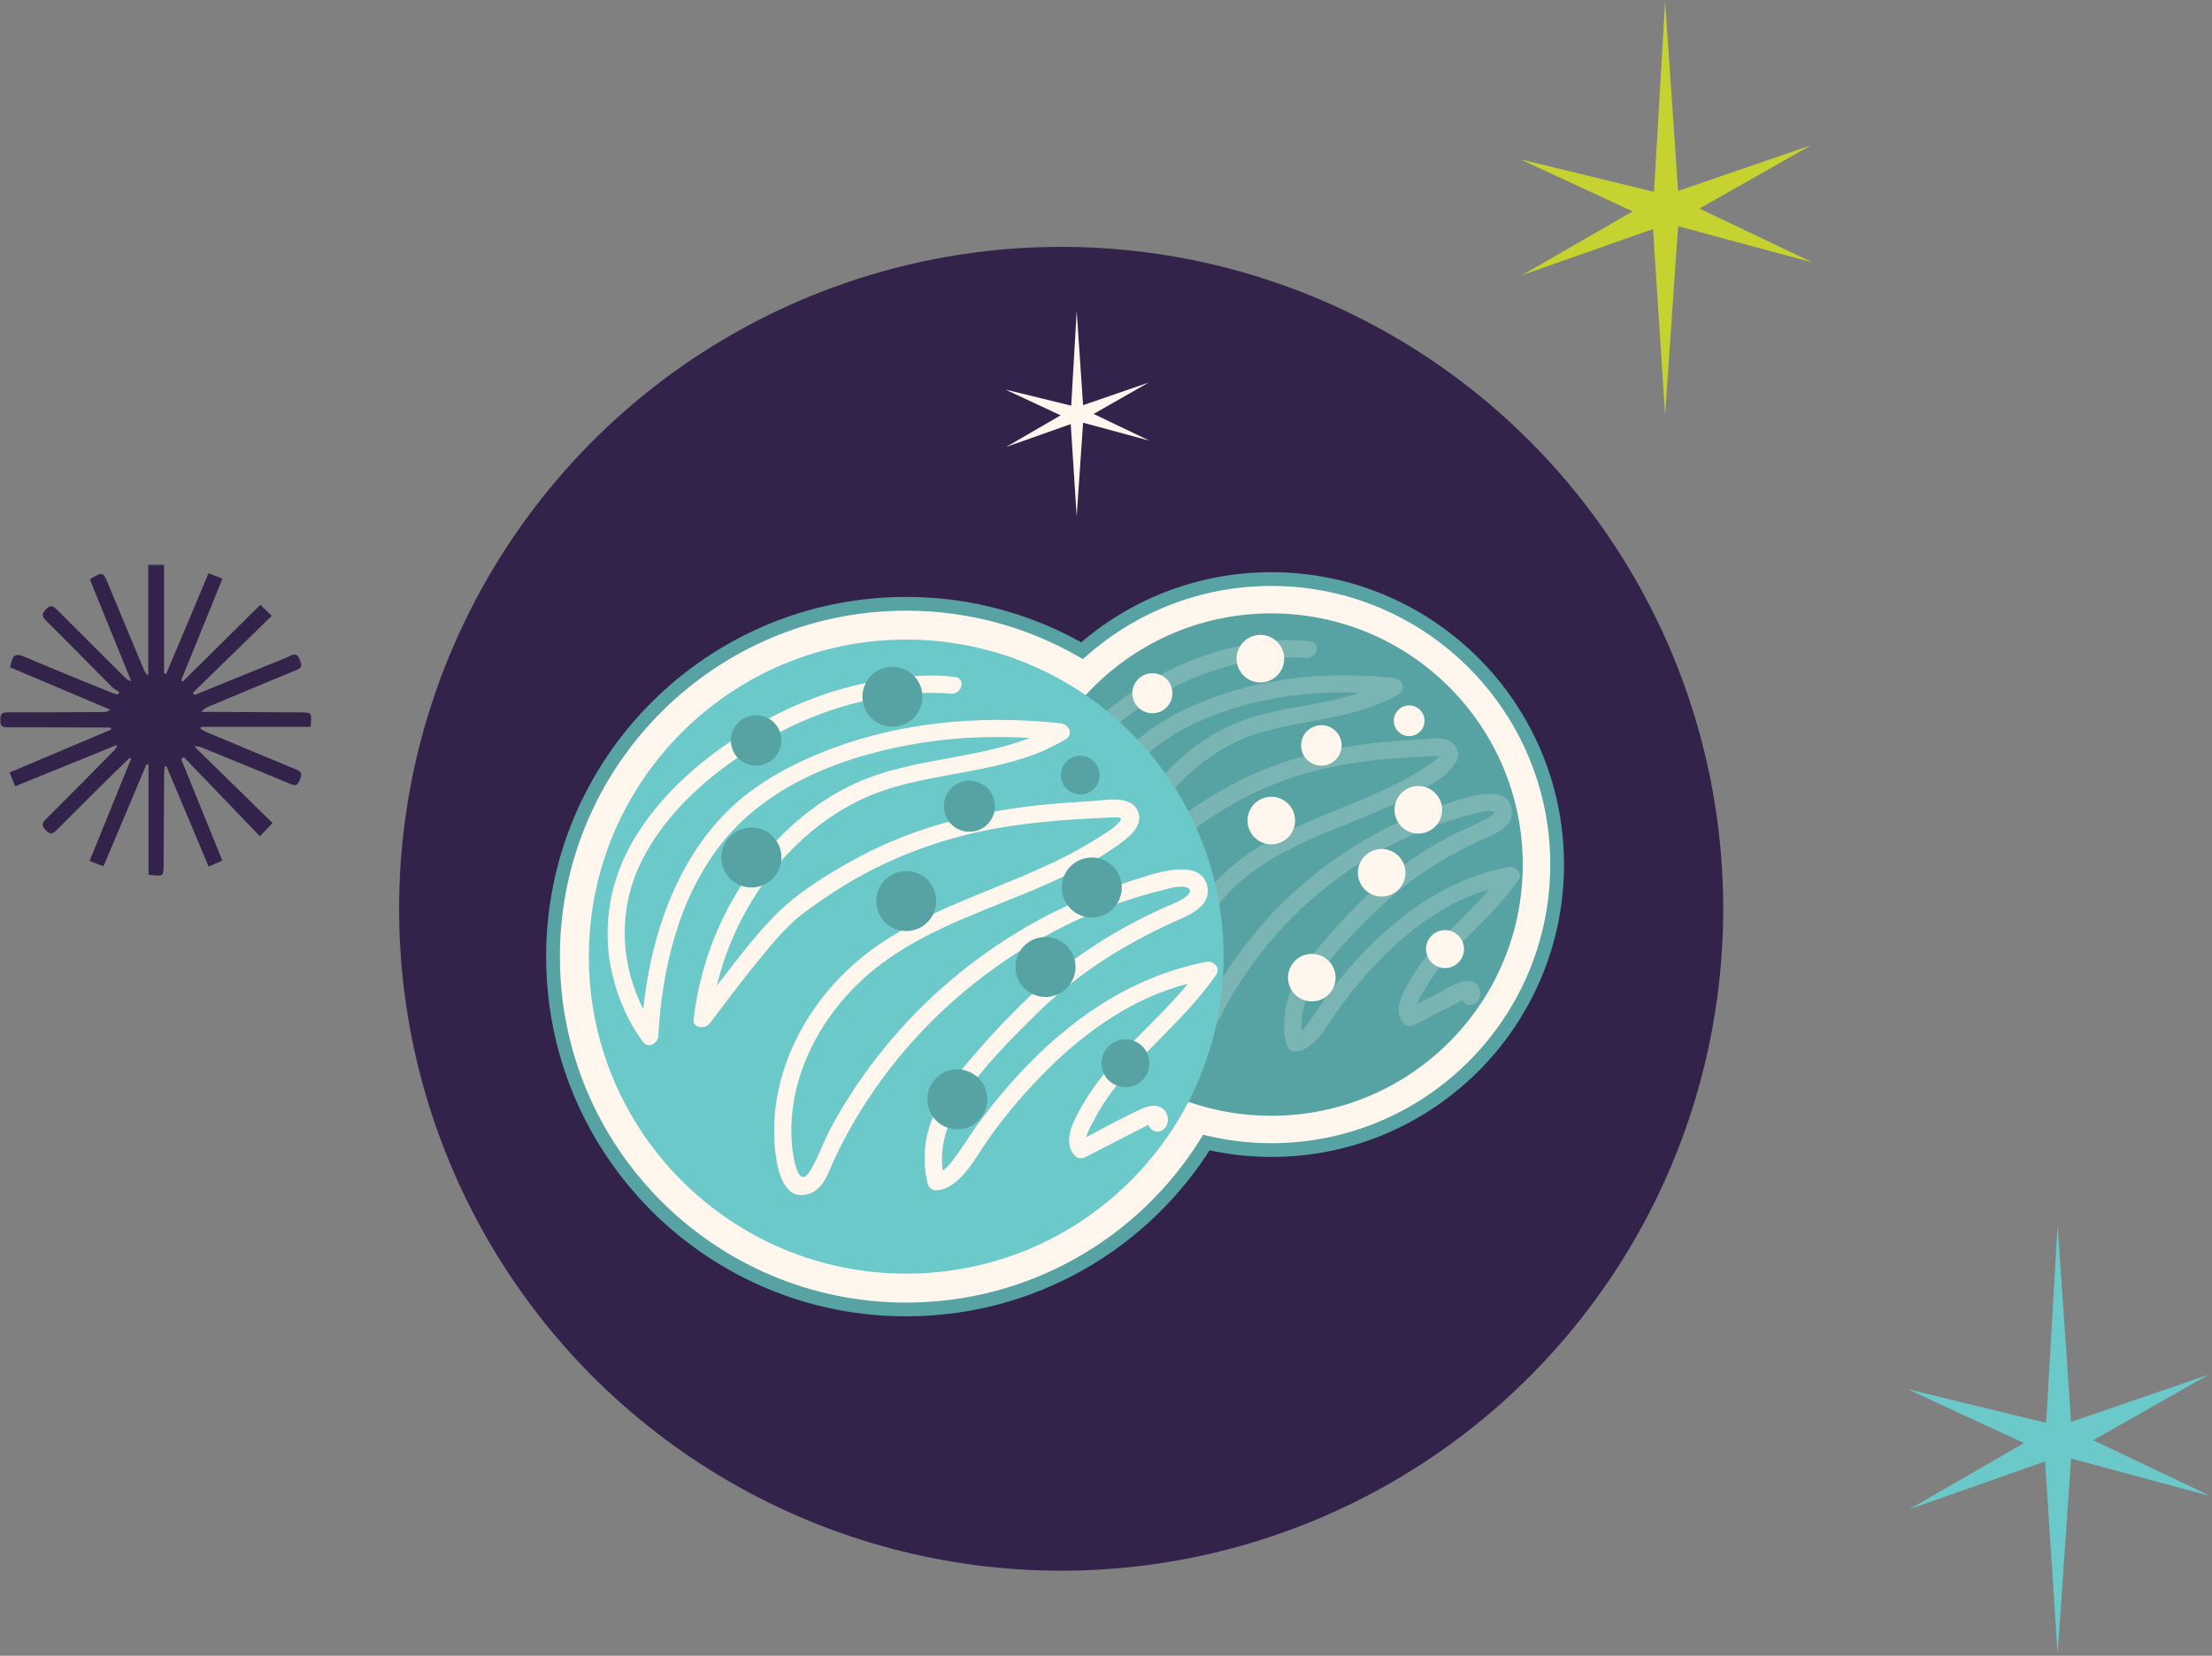 <?xml version="1.0" encoding="UTF-8"?>
<svg width="760px" height="569px" viewBox="0 0 760 569" version="1.1" xmlns="http://www.w3.org/2000/svg" xmlns:xlink="http://www.w3.org/1999/xlink">
    <rect x="0" y="0" width="760" height="569" fill="#808080" stroke="none"/>
    <title>MainImage</title>
    <defs>
        <polygon id="path-1" points="0 0 107 0 107 107 0 107"></polygon>
    </defs>
    <g id="Internal-Pages" stroke="none" stroke-width="1" fill="none" fill-rule="evenodd">
        <g id="Individual-Treats-Page-Copy-3" transform="translate(-337, -517)">
            <g id="MainImage" transform="translate(337, 517.432)">
                <circle id="Oval" fill="#33234B" cx="364.594" cy="311.875" r="227.471"></circle>
                <g id="OreoBalls-(lottie/hover)" transform="translate(190, 198.568)">
                    <path d="M246.803,0 C221.863,0 199.108,9.306 181.79,24.611 C163.991,14.379 143.371,8.493 121.361,8.493 C54.335,8.493 0,62.781 0,129.748 C0,196.713 54.335,251 121.361,251 C164.908,251 203.081,228.069 224.49,193.648 C231.662,195.314 239.125,196.224 246.803,196.224 C301.036,196.224 345,152.296 345,98.111 C345,43.925 301.036,0 246.803,0" id="Fill-1" fill="#FFF7ED"></path>
                    <path d="M246.803,0 C221.863,0 199.108,9.306 181.79,24.611 C163.991,14.379 143.371,8.493 121.361,8.493 C54.335,8.493 0,62.781 0,129.748 C0,196.713 54.335,251 121.361,251 C164.908,251 203.081,228.069 224.49,193.648 C231.662,195.314 239.125,196.224 246.803,196.224 C301.036,196.224 345,152.296 345,98.111 C345,43.925 301.036,0 246.803,0 Z" id="Stroke-3" stroke="#57A3A3" stroke-width="4.725"></path>
                    <path d="M333.191,98.118 C333.191,145.795 294.505,184.446 246.787,184.446 C236.808,184.446 227.231,182.769 218.316,179.65 C212.759,177.713 207.439,175.232 202.473,172.232 C200.865,171.287 199.304,170.271 197.767,169.208 C196.136,168.097 194.552,166.94 193.015,165.711 C191.761,164.719 190.555,163.703 189.373,162.64 C187.268,160.75 185.258,158.789 183.343,156.71 C182.019,155.292 180.742,153.827 179.536,152.315 C177.171,149.386 174.972,146.291 173.01,143.078 C172.962,143.007 172.939,142.959 172.915,142.912 C171.898,141.258 170.952,139.557 170.054,137.833 C167.949,133.793 166.152,129.564 164.71,125.169 C164.591,124.838 164.497,124.508 164.402,124.177 C163.882,122.594 163.433,120.964 163.007,119.334 C162.132,115.813 161.446,112.199 160.997,108.513 C160.761,106.505 160.595,104.497 160.501,102.441 C160.43,101 160.382,99.559 160.382,98.118 C160.382,93.393 160.761,88.786 161.494,84.273 C161.825,82.218 162.227,80.186 162.7,78.201 C164.355,71.184 166.861,64.522 170.125,58.285 C172.182,57.34 174.216,56.3 176.202,55.119 C178.732,53.607 177.644,50.394 175.232,49.709 C177.597,46.236 180.174,42.952 183.012,39.88 C198.808,22.61 221.532,11.789 246.787,11.789 C294.505,11.789 333.191,50.441 333.191,98.118" id="Fill-5" fill="#57A3A3"></path>
                    <g id="Group-11" opacity="0.216" transform="translate(164.881, 20.955)" fill="#FFF7ED">
                        <path d="M140.029,39.314 C140.076,39.432 140.005,39.527 139.91,39.621 C139.981,39.503 140.029,39.408 140.029,39.314 M137.853,115.034 C140.691,111.089 144.049,107.522 147.43,104.025 C154.217,97.055 161.311,90.369 166.867,82.336 C168.452,80.021 165.827,77.564 163.51,77.989 C137.759,82.856 117.777,100.457 102.171,120.705 C100.042,123.445 98.269,126.422 96.259,129.234 C95.431,130.391 93.965,132.825 92.334,134.289 C91.648,126.564 95.124,119.429 99.711,113.144 C105.15,105.655 111.984,98.874 118.581,92.425 C126.03,85.172 134.495,79.1 143.576,74.02 C148.068,71.492 152.727,69.271 157.432,67.192 C161.027,65.633 165.236,62.845 164.55,58.333 C163.131,48.977 149.204,54.08 143.812,55.71 C135.181,58.285 126.81,61.782 118.841,66.011 C102.904,74.493 88.527,86.117 76.916,99.938 C71.099,106.836 65.944,114.255 61.593,122.146 C59.418,126.115 57.715,130.273 55.658,134.266 C55.374,134.833 54.665,136.581 54.003,136.628 C53.057,136.699 52.702,135.211 52.489,134.526 C51.804,132.281 51.52,129.871 51.354,127.533 C50.054,108.845 60.671,90.535 75.474,79.643 C91.53,67.83 111.393,63.058 128.891,53.938 C133.55,51.528 151.213,43.283 144.616,35.841 C141.779,32.675 135.725,34.045 132.06,34.234 C127.118,34.494 122.176,34.849 117.257,35.392 C99.877,37.306 82.993,41.653 67.576,50.111 C60.151,54.222 52.3,59.018 46.223,65.019 C40.879,70.335 36.244,76.406 31.68,82.384 C35.062,70.311 41.305,58.994 49.817,49.851 C55.445,43.826 62.019,38.794 69.444,35.156 C77.507,31.21 86.398,29.604 95.171,28.021 C105.718,26.107 116.335,24.075 125.675,18.571 C128.395,16.964 126.952,13.349 124.186,13.066 C101.059,10.491 77.224,12.877 55.776,22.233 C46.176,26.438 37.19,31.966 30.191,39.857 C23.593,47.299 18.817,56.065 15.459,65.373 C12.692,73.099 10.942,81.155 9.973,89.282 C9.24,87.652 8.601,85.975 8.058,84.274 C4.794,74.115 5.196,63.223 9.5,53.395 C16.05,38.511 29.86,26.934 43.622,18.878 C54.026,12.782 65.495,8.6 77.413,6.805 C81.48,6.191 85.618,5.884 89.733,5.954 C90.891,5.954 92.05,6.002 93.185,6.096 C93.374,6.12 93.989,6.167 94.344,6.191 C94.273,6.191 94.225,6.167 94.131,6.143 C97.654,6.38 99.097,0.922 95.431,0.426 C90.253,-0.283 84.909,-0.023 79.73,0.591 C67.174,2.033 54.996,5.954 43.858,11.955 C28.985,19.964 14.253,31.872 6.119,46.921 C0.207,57.907 -1.567,70.524 1.437,82.644 C3.045,89.117 5.858,95.661 9.997,100.954 C11.699,103.127 14.915,101.143 15.033,98.851 C16.05,80.305 20.708,60.648 32.721,45.976 C45.797,29.958 67.174,22.422 87.037,19.397 C95.431,18.122 103.92,17.744 112.41,18.098 C97.607,23.059 81.102,23.012 66.819,29.864 C51.378,37.306 39.129,50.772 31.657,66.035 C27.329,74.918 24.586,84.368 23.428,94.173 C23.026,97.457 27.4,97.646 28.937,95.661 C33.69,89.401 38.396,83.116 43.409,77.044 C48.54,70.854 53.861,65.893 60.553,61.38 C74.93,51.599 90.939,45.433 108.059,42.574 C117.281,41.039 126.621,40.353 135.938,39.952 C137.073,39.905 138.184,39.857 139.319,39.834 C139.438,39.834 139.721,39.763 139.887,39.645 C139.603,40.023 139.059,40.542 138.87,40.708 C137.12,42.433 134.637,43.803 132.533,45.102 C128.489,47.607 124.233,49.78 119.905,51.788 C102.714,59.727 83.916,64.995 69.042,77.21 C55.374,88.456 45.656,105.655 45.348,123.587 C45.254,129.281 45.987,145.37 55.611,142.346 C59.678,141.07 61.12,136.392 62.728,132.943 C64.573,128.974 66.63,125.099 68.876,121.343 C86.942,90.96 117.352,68.114 151.734,59.656 C153.46,59.23 155.328,58.616 157.149,58.758 C160.152,58.994 157.48,60.624 156.037,61.38 C151.663,63.601 147.099,65.397 142.772,67.712 C133.928,72.461 125.557,78.178 118.037,84.864 C111.275,90.913 104.819,97.717 98.955,104.663 C93.516,111.042 88.314,118.389 86.777,126.8 C86.02,130.982 86.186,135.116 87.179,139.227 C87.486,140.432 88.787,141.448 90.04,141.401 C96.046,141.094 100.066,134.219 103.046,129.801 C107.657,122.902 112.859,116.523 118.629,110.546 C127.898,100.93 138.752,92.354 151.332,87.51 C153.152,86.825 154.997,86.187 156.865,85.668 C151.261,92.188 144.782,97.977 139.012,104.356 C135.441,108.301 132.083,112.507 129.459,117.137 C127.023,121.413 123.571,127.414 127.401,131.809 C128.3,132.825 129.884,132.848 130.996,132.281 C134.235,130.604 137.475,128.95 140.738,127.273 C142.275,126.469 143.812,125.69 145.349,124.91 C146.035,124.556 146.721,124.178 147.406,123.847 C147.454,123.823 147.501,123.8 147.548,123.752 C148.258,125.075 149.889,125.997 151.615,125.123 C153.72,124.083 154.311,121.484 153.247,119.453 C152.088,117.184 149.511,116.783 147.264,117.421 C144.167,118.342 141.14,120.421 138.255,121.91 C136.127,122.996 133.999,124.107 131.871,125.194 C132.509,123.634 133.62,121.815 133.928,121.248 C135.087,119.098 136.411,117.019 137.853,115.034" id="Fill-7"></path>
                        <path d="M140.029,39.314 C140.076,39.432 140.005,39.527 139.91,39.621 C139.981,39.503 140.029,39.408 140.029,39.314" id="Fill-9"></path>
                    </g>
                    <path d="M236.044,23.127 C238.38,19.267 243.405,18.029 247.269,20.363 C251.132,22.697 252.371,27.72 250.035,31.581 C247.699,35.441 242.674,36.677 238.81,34.342 C234.946,32.008 233.707,26.988 236.044,23.127" id="Fill-12" fill="#FFF7ED"></path>
                    <path d="M242.565,89.966 C238.701,87.632 237.462,82.611 239.798,78.751 C242.134,74.891 247.162,73.653 251.026,75.987 C254.887,78.321 256.126,83.341 253.79,87.202 C251.454,91.062 246.429,92.3 242.565,89.966" id="Fill-14" fill="#FFF7ED"></path>
                    <path d="M200.048,35.676 C202.016,32.428 206.246,31.386 209.497,33.349 C212.749,35.315 213.792,39.541 211.826,42.79 C209.859,46.041 205.629,47.083 202.377,45.117 C199.124,43.151 198.081,38.925 200.048,35.676" id="Fill-16" fill="#FFF7ED"></path>
                    <path d="M258.67,52.688 C261.143,49.751 265.53,49.373 268.469,51.845 C271.408,54.316 271.786,58.701 269.313,61.637 C266.84,64.574 262.451,64.95 259.514,62.479 C256.575,60.007 256.196,55.625 258.67,52.688" id="Fill-18" fill="#FFF7ED"></path>
                    <path d="M290.309,75.062 C292.646,71.201 297.671,69.963 301.534,72.298 C305.398,74.632 306.637,79.655 304.301,83.515 C301.965,87.376 296.94,88.611 293.076,86.277 C289.212,83.943 287.973,78.922 290.309,75.062" id="Fill-20" fill="#FFF7ED"></path>
                    <path d="M256.479,143.961 C252.615,141.626 251.376,136.606 253.712,132.746 C256.049,128.885 261.076,127.647 264.94,129.981 C268.801,132.316 270.04,137.336 267.704,141.196 C265.368,145.057 260.343,146.295 256.479,143.961" id="Fill-22" fill="#FFF7ED"></path>
                    <path d="M303.103,132.73 C300.019,130.868 299.031,126.862 300.894,123.781 C302.76,120.7 306.77,119.712 309.854,121.574 C312.937,123.438 313.926,127.445 312.06,130.526 C310.197,133.604 306.186,134.592 303.103,132.73" id="Fill-24" fill="#FFF7ED"></path>
                    <path d="M277.713,96.702 C280.049,92.841 285.074,91.603 288.938,93.937 C292.802,96.272 294.041,101.294 291.704,105.155 C289.368,109.015 284.343,110.251 280.479,107.917 C276.616,105.583 275.376,100.562 277.713,96.702" id="Fill-26" fill="#FFF7ED"></path>
                    <path d="M290.129,45.3 C292.006,43.072 295.333,42.786 297.563,44.659 C299.793,46.535 300.079,49.862 298.204,52.09 C296.326,54.317 292.999,54.603 290.769,52.727 C288.539,50.854 288.251,47.527 290.129,45.3" id="Fill-28" fill="#FFF7ED"></path>
                    <path d="M36.167,157.135 C36.049,159.427 32.833,161.411 31.13,159.238 C25.975,152.646 22.499,144.424 20.513,136.368 C16.824,121.318 19,105.678 26.33,92.046 C34.204,77.422 47.068,65.16 61.138,55.71 C61.185,57.789 61.989,59.82 63.431,61.356 C49.291,71.066 36.262,83.753 29.333,99.299 C23.729,111.892 23.209,125.996 27.418,139.061 C28.387,142.062 29.593,144.968 31.012,147.779 C32.194,136.628 34.465,125.571 38.272,115.034 C42.433,103.434 48.392,92.471 56.598,83.234 C65.465,73.263 76.792,66.294 88.946,61.002 C115.832,49.331 145.745,46.401 174.712,49.614 C174.901,49.638 175.067,49.661 175.232,49.709 C177.644,50.394 178.732,53.607 176.202,55.119 C174.215,56.3 172.182,57.34 170.124,58.285 C160.075,62.868 149.079,64.947 138.202,66.932 C126.922,68.964 115.525,71.019 105.168,76.099 C95.804,80.682 87.456,87.085 80.362,94.692 C79.677,95.401 79.015,96.133 78.4,96.889 C78.683,94.456 78.092,91.975 76.721,89.943 C84.359,81.887 93.297,75.154 103.323,70.452 C122.335,61.521 144.397,62.159 163.74,54.599 C151.633,53.89 139.479,54.292 127.49,56.135 C102.235,59.986 75.184,69.625 58.608,89.99 C43.403,108.655 37.444,133.58 36.167,157.135 M228.2,107.875 C226.403,99.063 223.542,90.628 219.735,82.737 C217.678,78.414 215.337,74.256 212.759,70.287 C212.546,69.956 212.31,69.625 212.097,69.294 C210.82,67.404 209.496,65.538 208.077,63.719 C206.422,61.521 204.672,59.372 202.828,57.316 C199.659,53.772 196.277,50.441 192.707,47.346 C189.633,44.676 186.393,42.172 183.012,39.88 C165.49,27.831 144.232,20.791 121.365,20.791 C61.138,20.791 12.308,69.578 12.308,129.753 C12.308,189.927 61.138,238.691 121.365,238.691 C163.598,238.691 200.203,214.734 218.316,179.65 C223.991,168.641 227.869,156.544 229.501,143.763 C230.092,139.179 230.399,134.501 230.399,129.753 C230.399,122.263 229.643,114.939 228.2,107.875" id="Fill-30" fill="#6BC9CA"></path>
                    <path d="M136.878,39.384 C136.949,39.408 136.996,39.431 137.043,39.431 C136.641,39.384 135.908,39.313 135.672,39.29 C134.182,39.171 132.692,39.124 131.203,39.101 C129.76,39.077 128.318,39.101 126.875,39.171 C123.115,39.266 119.356,39.62 115.643,40.164 C112.545,40.636 109.471,41.227 106.421,41.959 C96.537,44.251 86.984,47.842 77.974,52.567 C76.012,53.56 74.073,54.646 72.157,55.78 C69.225,57.505 66.317,59.372 63.432,61.356 C61.989,59.82 61.185,57.789 61.138,55.71 C65.347,52.874 69.674,50.276 74.002,47.96 C74.025,47.937 74.073,47.937 74.096,47.913 C84.595,42.29 95.827,38.156 107.461,35.699 C111.198,34.895 114.981,34.281 118.788,33.856 C120.562,33.643 122.335,33.478 124.132,33.36 C128.838,33.029 133.591,33.029 138.226,33.667 C141.914,34.163 140.448,39.644 136.878,39.384" id="Fill-32" fill="#FFF7ED"></path>
                    <path d="M227.893,135.895 C223.731,141.967 218.836,147.401 213.752,152.67 C210.537,156.024 207.25,159.285 204.01,162.616 C203.632,162.994 203.253,163.396 202.875,163.774 C201.149,165.546 199.446,167.365 197.767,169.208 C196.349,170.767 194.977,172.373 193.653,174.027 C192.636,175.303 191.667,176.603 190.721,177.949 C188.947,180.454 187.339,183.076 185.944,185.793 C185.377,186.856 183.674,189.668 183.225,191.817 C189.704,188.368 196.183,184.706 202.875,181.8 C205.524,180.643 209.023,180.454 210.655,183.336 C211.861,185.509 211.317,188.557 208.952,189.62 C206.919,190.518 205.051,189.148 204.578,187.518 C204.341,187.636 204.105,187.754 203.868,187.872 C202.804,188.392 201.764,188.959 200.723,189.502 C198.808,190.494 196.893,191.463 194.954,192.455 C190.934,194.511 186.937,196.59 182.917,198.645 C181.759,199.236 180.269,199.189 179.323,198.196 C174.523,193.07 179.441,185.061 182.303,180.123 C184.36,176.579 186.748,173.248 189.326,170.035 C190.508,168.546 191.738,167.105 193.015,165.711 C193.464,165.168 193.937,164.648 194.41,164.128 C196.089,162.285 197.815,160.49 199.565,158.718 C204.105,154.064 208.787,149.551 213.161,144.779 C214.888,142.912 216.59,140.998 218.198,139.038 C216.59,139.463 214.982,139.912 213.421,140.431 C211.884,140.928 210.371,141.447 208.858,142.038 C199.636,145.582 191.146,150.685 183.343,156.71 C177.763,161.01 172.537,165.782 167.665,170.814 C160.359,178.304 153.667,186.336 147.873,195.031 C144.255,200.465 139.077,209.773 131.605,210.057 C130.351,210.08 129.074,209.088 128.767,207.883 C127.466,202.662 127.301,197.37 128.341,192.101 C128.838,189.62 129.595,187.187 130.564,184.848 C132.905,178.965 136.499,173.578 140.448,168.593 C141.678,167.034 142.955,165.522 144.232,164.034 C150.64,156.615 157.474,149.244 164.71,142.558 C166.058,141.306 167.429,140.077 168.824,138.872 C169.226,138.518 169.628,138.163 170.054,137.833 C173.01,135.328 176.036,132.942 179.181,130.65 C185.85,125.784 192.92,121.46 200.227,117.633 C203.206,116.073 206.233,114.585 209.283,113.191 C211.79,112.057 214.533,111.136 216.85,109.623 C219.097,108.159 219.995,106.08 216.637,105.749 C214.296,105.536 211.884,106.269 209.638,106.836 C204.365,108.111 199.139,109.694 194.031,111.49 C193.937,111.514 193.842,111.561 193.748,111.584 C193.038,111.844 192.329,112.104 191.619,112.364 C188.593,113.498 185.637,114.703 182.681,116.002 L182.657,116.002 C180.766,116.829 178.874,117.68 177.029,118.601 C176.793,118.696 176.58,118.814 176.344,118.932 C173.719,120.231 171.118,121.602 168.54,123.043 C168.517,123.019 168.493,123.019 168.469,123.043 C167.193,123.728 165.939,124.437 164.71,125.169 C163.315,125.996 161.919,126.847 160.548,127.721 C137.895,141.92 118.504,161.411 104.695,184.328 C101.834,189.077 99.209,193.991 96.844,199.023 C94.834,203.252 93.155,209.442 88.213,211.191 C76.626,215.278 75.87,194.865 75.988,188.25 C76.39,165.829 88.615,144.353 105.735,130.32 C110.11,126.705 114.792,123.586 119.639,120.798 C123.234,118.719 126.923,116.829 130.682,115.034 C140.425,110.45 150.569,106.623 160.501,102.441 C163.149,101.331 165.774,100.197 168.375,98.992 C169.226,98.614 170.077,98.236 170.929,97.834 C174.499,96.133 178.046,94.361 181.475,92.4 L181.475,92.377 C183.296,91.384 185.117,90.298 186.89,89.164 C189.349,87.581 192.305,85.974 194.268,83.824 C195.828,82.147 195.19,81.863 193.298,81.887 C191.809,81.887 190.319,81.981 188.829,82.052 C187.599,82.099 186.346,82.17 185.117,82.241 C179.583,82.525 174.05,82.903 168.54,83.47 C166.199,83.682 163.835,83.966 161.494,84.273 C158.987,84.604 156.481,84.958 153.974,85.383 C131.983,89.093 111.481,97.125 93.084,109.789 C88.946,112.624 84.737,115.506 81.167,119.05 C77.903,122.263 74.948,125.76 72.039,129.28 C65.725,136.911 59.814,144.849 53.808,152.717 C52.294,154.701 47.92,154.489 48.322,151.205 C49.764,138.919 53.24,127.059 58.679,115.932 C60.452,112.317 62.439,108.773 64.638,105.371 C68.161,99.866 72.205,94.668 76.721,89.943 C78.093,91.975 78.684,94.456 78.4,96.889 C76.035,99.559 73.813,102.37 71.803,105.3 C64.519,115.672 59.223,127.485 56.267,139.794 C56.527,139.463 56.763,139.132 57.024,138.801 C63.219,130.745 69.391,122.5 76.556,115.294 C84.099,107.686 93.959,101.662 103.3,96.488 C113.728,90.699 124.723,86.447 136.074,83.352 C141.205,81.958 146.407,80.824 151.657,79.902 C155.322,79.217 158.987,78.674 162.7,78.201 C164.048,78.036 165.395,77.87 166.743,77.729 C167.855,77.611 168.966,77.492 170.077,77.398 C174.854,76.949 179.631,76.618 184.431,76.358 C185.471,76.311 186.725,76.169 188.072,76.028 C192.825,75.555 198.737,75.224 200.794,79.43 C203.466,84.84 197.224,89.234 193.464,91.857 C191.43,93.274 189.373,94.621 187.245,95.921 C187.221,95.897 187.221,95.921 187.221,95.921 C184.691,97.409 182.137,98.827 179.512,100.15 C178.661,100.622 177.81,101.047 176.935,101.473 C176.486,101.709 176.013,101.921 175.54,102.134 C173.624,103.056 171.685,103.953 169.723,104.804 C166.838,106.103 163.929,107.308 160.997,108.513 C143.357,115.743 125.125,122.169 110.252,134.218 C92.446,148.653 79.937,171.405 82.136,194.794 C82.396,197.393 83.957,210.08 88.095,203.701 C91.004,199.189 92.73,193.731 95.26,188.982 C100.604,178.941 107.012,169.491 114.224,160.679 C127.797,144.117 144.445,130.013 163.007,119.334 C164.189,118.649 165.372,117.987 166.554,117.325 C168.777,116.097 171.023,114.939 173.317,113.853 C174.476,113.262 175.634,112.695 176.817,112.151 C177.077,112.033 177.337,111.915 177.621,111.797 C182.634,109.482 187.741,107.403 192.967,105.607 C193.748,105.324 194.552,105.04 195.356,104.78 C196.207,104.497 197.058,104.213 197.909,103.953 C198.619,103.741 199.47,103.457 200.416,103.126 L200.44,103.126 C208.243,100.551 223.164,95.85 224.89,106.009 C225.883,111.75 219.877,114.939 215.479,116.853 C209.472,119.475 203.608,122.381 197.909,125.618 C190.815,129.635 184.005,134.171 177.621,139.25 C177.621,139.25 177.644,139.274 177.597,139.274 C176.202,140.384 174.83,141.495 173.459,142.676 L173.435,142.7 C173.293,142.818 173.151,142.936 173.01,143.078 C170.716,145.038 168.517,147.07 166.389,149.173 C159.342,156.166 152.059,163.348 145.863,171.192 C144.776,172.539 143.735,173.933 142.742,175.327 C139.786,179.461 137.232,183.879 135.577,188.557 C133.922,193.259 133.189,198.196 133.898,203.3 C136.334,201.646 138.58,198.031 139.857,196.283 C142.222,192.999 144.279,189.526 146.691,186.289 C156.102,173.673 167.051,161.86 179.536,152.315 C190.082,144.282 201.716,137.904 214.486,134.029 C217.772,133.037 221.13,132.186 224.559,131.548 C226.876,131.123 229.501,133.58 227.893,135.895" id="Fill-34" fill="#FFF7ED"></path>
                    <path d="M107.791,35.106 C110.74,30.235 117.084,28.673 121.96,31.619 C126.836,34.563 128.399,40.902 125.45,45.773 C122.502,50.647 116.16,52.209 111.281,49.263 C106.405,46.317 104.842,39.978 107.791,35.106" id="Fill-36" fill="#57A3A3"></path>
                    <path d="M116.022,119.466 C111.146,116.52 109.583,110.182 112.529,105.31 C115.478,100.438 121.822,98.877 126.698,101.823 C131.577,104.769 133.14,111.105 130.191,115.979 C127.242,120.851 120.898,122.413 116.022,119.466" id="Fill-38" fill="#57A3A3"></path>
                    <path d="M78.4,96.889 C78.234,98.307 77.785,99.724 76.981,101.024 C75.752,103.079 73.907,104.544 71.803,105.3 C69.556,106.174 67.002,106.221 64.638,105.371 C64.023,105.135 63.408,104.851 62.817,104.497 C57.946,101.543 56.385,95.212 59.341,90.345 C62.273,85.478 68.634,83.919 73.505,86.848 C74.829,87.652 75.917,88.715 76.721,89.943 C78.093,91.975 78.684,94.456 78.4,96.889" id="Fill-40" fill="#57A3A3"></path>
                    <path d="M77.218,59.915 C74.735,64.026 69.414,65.349 65.3,62.868 C64.59,62.443 63.976,61.947 63.432,61.356 C61.989,59.82 61.185,57.789 61.138,55.71 C61.067,54.079 61.469,52.426 62.368,50.937 C64.803,46.921 70.005,45.574 74.096,47.913 C74.167,47.937 74.215,47.96 74.285,48.008 C76.083,49.094 77.336,50.724 77.974,52.567 C78.802,54.93 78.613,57.623 77.218,59.915" id="Fill-42" fill="#57A3A3"></path>
                    <path d="M136.349,72.416 C139.47,68.709 145.008,68.234 148.718,71.353 C152.426,74.472 152.904,80.005 149.782,83.712 C146.661,87.416 141.123,87.893 137.413,84.775 C133.703,81.656 133.227,76.123 136.349,72.416" id="Fill-44" fill="#57A3A3"></path>
                    <path d="M176.282,100.655 C179.231,95.784 185.576,94.222 190.451,97.168 C195.327,100.112 196.89,106.451 193.942,111.322 C190.993,116.196 184.651,117.758 179.773,114.812 C174.897,111.866 173.334,105.527 176.282,100.655" id="Fill-46" fill="#57A3A3"></path>
                    <path d="M133.583,187.615 C128.707,184.669 127.144,178.33 130.093,173.459 C133.039,168.587 139.384,167.026 144.26,169.972 C149.138,172.918 150.701,179.254 147.752,184.128 C144.804,189 138.459,190.562 133.583,187.615" id="Fill-48" fill="#57A3A3"></path>
                    <path d="M192.43,173.441 C188.537,171.09 187.291,166.032 189.644,162.145 C191.997,158.257 197.057,157.012 200.949,159.36 C204.842,161.711 206.088,166.769 203.735,170.658 C201.382,174.544 196.322,175.792 192.43,173.441" id="Fill-50" fill="#57A3A3"></path>
                    <path d="M160.384,127.968 C163.332,123.096 169.677,121.535 174.553,124.481 C179.429,127.425 180.992,133.763 178.043,138.635 C175.094,143.509 168.752,145.071 163.874,142.124 C158.998,139.178 157.435,132.84 160.384,127.968" id="Fill-52" fill="#57A3A3"></path>
                    <path d="M176.054,63.091 C178.423,60.279 182.623,59.918 185.439,62.285 C188.253,64.65 188.615,68.849 186.246,71.66 C183.876,74.471 179.677,74.833 176.86,72.468 C174.046,70.101 173.685,65.902 176.054,63.091" id="Fill-54" fill="#57A3A3"></path>
                </g>
                <polygon id="Fill-1" fill="#6BC9CA" points="703.011 488.537 655.415 476.945 695.394 495.486 656.074 518.186 702.662 501.782 706.957 568 711.584 500.784 759.489 513.696 719.184 494.495 758.831 471.981 711.584 488.205 706.957 420.661"></polygon>
                <polygon id="Fill-2" fill="#C5D230" points="568.292 65.494 522.365 54.309 560.942 72.2 523.001 94.104 567.954 78.274 572.1 142.17 576.564 77.311 622.789 89.771 583.898 71.242 622.153 49.52 576.564 65.174 572.1 0"></polygon>
                <polygon id="Fill-2-Copy" fill="#FFF7ED" points="368.048 138.969 345.384 133.421 364.421 142.296 345.698 153.161 367.881 145.309 369.927 177.004 372.13 144.831 394.941 151.011 375.749 141.82 394.628 131.045 372.13 138.81 369.927 106.481"></polygon>
                <g id="Group-7" transform="translate(0, 193.568)">
                    <mask id="mask-2" fill="white">
                        <use xlink:href="#path-1"></use>
                    </mask>
                    <g id="Clip-6"></g>
                    <path d="M66.877,44.816 C75.376,41.36 83.877,37.907 92.374,34.446 C94.878,33.426 97.426,32.494 99.853,31.314 C101.719,30.408 102.362,31.146 103.011,32.802 C103.606,34.323 104.016,35.364 102.026,36.18 C91.94,40.316 81.893,44.551 71.837,48.764 C70.868,49.17 69.938,49.669 69.092,50.644 C70.461,50.644 71.83,50.637 73.198,50.645 C83.028,50.7 92.856,50.762 102.685,50.808 C107.293,50.83 107.293,50.814 106.769,55.782 L69.113,55.782 C69.041,56.018 68.968,56.253 68.893,56.487 C69.513,56.827 70.107,57.227 70.755,57.5 C81.142,61.859 91.515,66.249 101.941,70.512 C103.907,71.314 103.649,72.272 103.048,73.841 C102.432,75.445 101.916,76.287 99.963,75.471 C89.905,71.264 79.803,67.17 69.713,63.042 C68.829,62.679 67.926,62.365 66.723,62.48 C75.64,71.212 84.557,79.944 93.651,88.852 C91.974,90.598 90.891,91.724 89.296,93.382 C80.444,84.169 71.799,75.172 63.155,66.173 C62.853,66.405 62.551,66.638 62.248,66.869 C66.926,78.404 71.604,89.941 76.396,101.759 C74.779,102.463 73.341,103.091 71.697,103.807 C66.791,92.147 61.978,80.713 57.167,69.278 C56.983,69.284 56.801,69.29 56.618,69.296 C56.538,70.102 56.391,70.909 56.386,71.716 C56.318,82.102 56.265,92.49 56.218,102.878 C56.199,107.336 56.044,107.461 51.036,106.547 L51.036,68.766 C50.807,68.711 50.579,68.655 50.351,68.601 C45.466,80.194 40.58,91.788 35.563,103.695 C33.952,103.073 32.501,102.514 30.787,101.853 C35.603,89.993 40.327,78.36 45.049,66.728 C44.895,66.62 44.74,66.511 44.585,66.403 C42.991,67.943 41.379,69.467 39.804,71.026 C33.072,77.69 26.321,84.333 19.653,91.059 C18.31,92.413 17.494,93.06 15.772,91.359 C13.975,89.584 14.62,88.666 16.044,87.246 C23.77,79.546 31.421,71.771 39.093,64.014 C39.592,63.511 40.036,62.954 40.269,61.963 C28.687,66.669 17.106,71.374 5.207,76.209 C4.552,74.593 3.996,73.219 3.292,71.483 C15.027,66.511 26.63,61.597 38.232,56.683 C38.178,56.461 38.123,56.238 38.068,56.015 C37.21,56.015 36.352,56.018 35.496,56.015 C24.674,55.985 13.852,55.931 3.03,55.942 C1.215,55.944 -0.029,55.89 0,53.428 C0.03,51.103 1.044,50.786 2.974,50.79 C13.884,50.813 24.794,50.752 35.705,50.704 C36.377,50.702 37.051,50.583 37.88,49.894 C26.434,45.047 14.989,40.201 3.424,35.304 C3.635,34.569 3.809,34.074 3.917,33.563 C4.499,30.794 5.867,30.619 8.347,31.677 C18.292,35.921 28.331,39.948 38.337,44.046 C38.98,44.309 39.652,44.498 40.31,44.721 C40.564,44.445 40.819,44.169 41.073,43.893 C40.159,43.252 39.124,42.731 38.349,41.954 C30.836,34.421 23.407,26.803 15.85,19.314 C14.345,17.822 14.286,16.973 15.778,15.399 C17.419,13.669 18.316,14.26 19.669,15.621 C27.428,23.43 35.252,31.177 43.062,38.936 C43.554,39.425 44.11,39.847 45.066,40.037 C40.344,28.413 35.624,16.791 30.905,5.176 C31.227,4.906 31.407,4.695 31.636,4.573 C35.361,2.557 35.443,2.587 37.028,6.389 C41.193,16.381 45.359,26.375 49.528,36.365 C49.791,36.994 50.092,37.607 50.934,38.137 L50.934,0 L56.363,0 L56.363,37.477 C56.614,37.495 56.865,37.515 57.115,37.535 C61.93,26.099 66.745,14.663 71.674,2.956 C73.258,3.603 74.706,4.194 76.416,4.893 C71.615,16.709 66.924,28.264 62.231,39.818 C62.414,39.956 62.595,40.095 62.777,40.233 C71.67,31.433 80.563,22.631 89.456,13.829 C90.712,15.054 91.848,16.162 93.362,17.64 C84.251,26.535 75.251,35.319 66.252,44.105 C66.461,44.342 66.668,44.579 66.877,44.816" id="Fill-5" fill="#33234B" mask="url(#mask-2)"></path>
                </g>
            </g>
        </g>
    </g>
</svg>